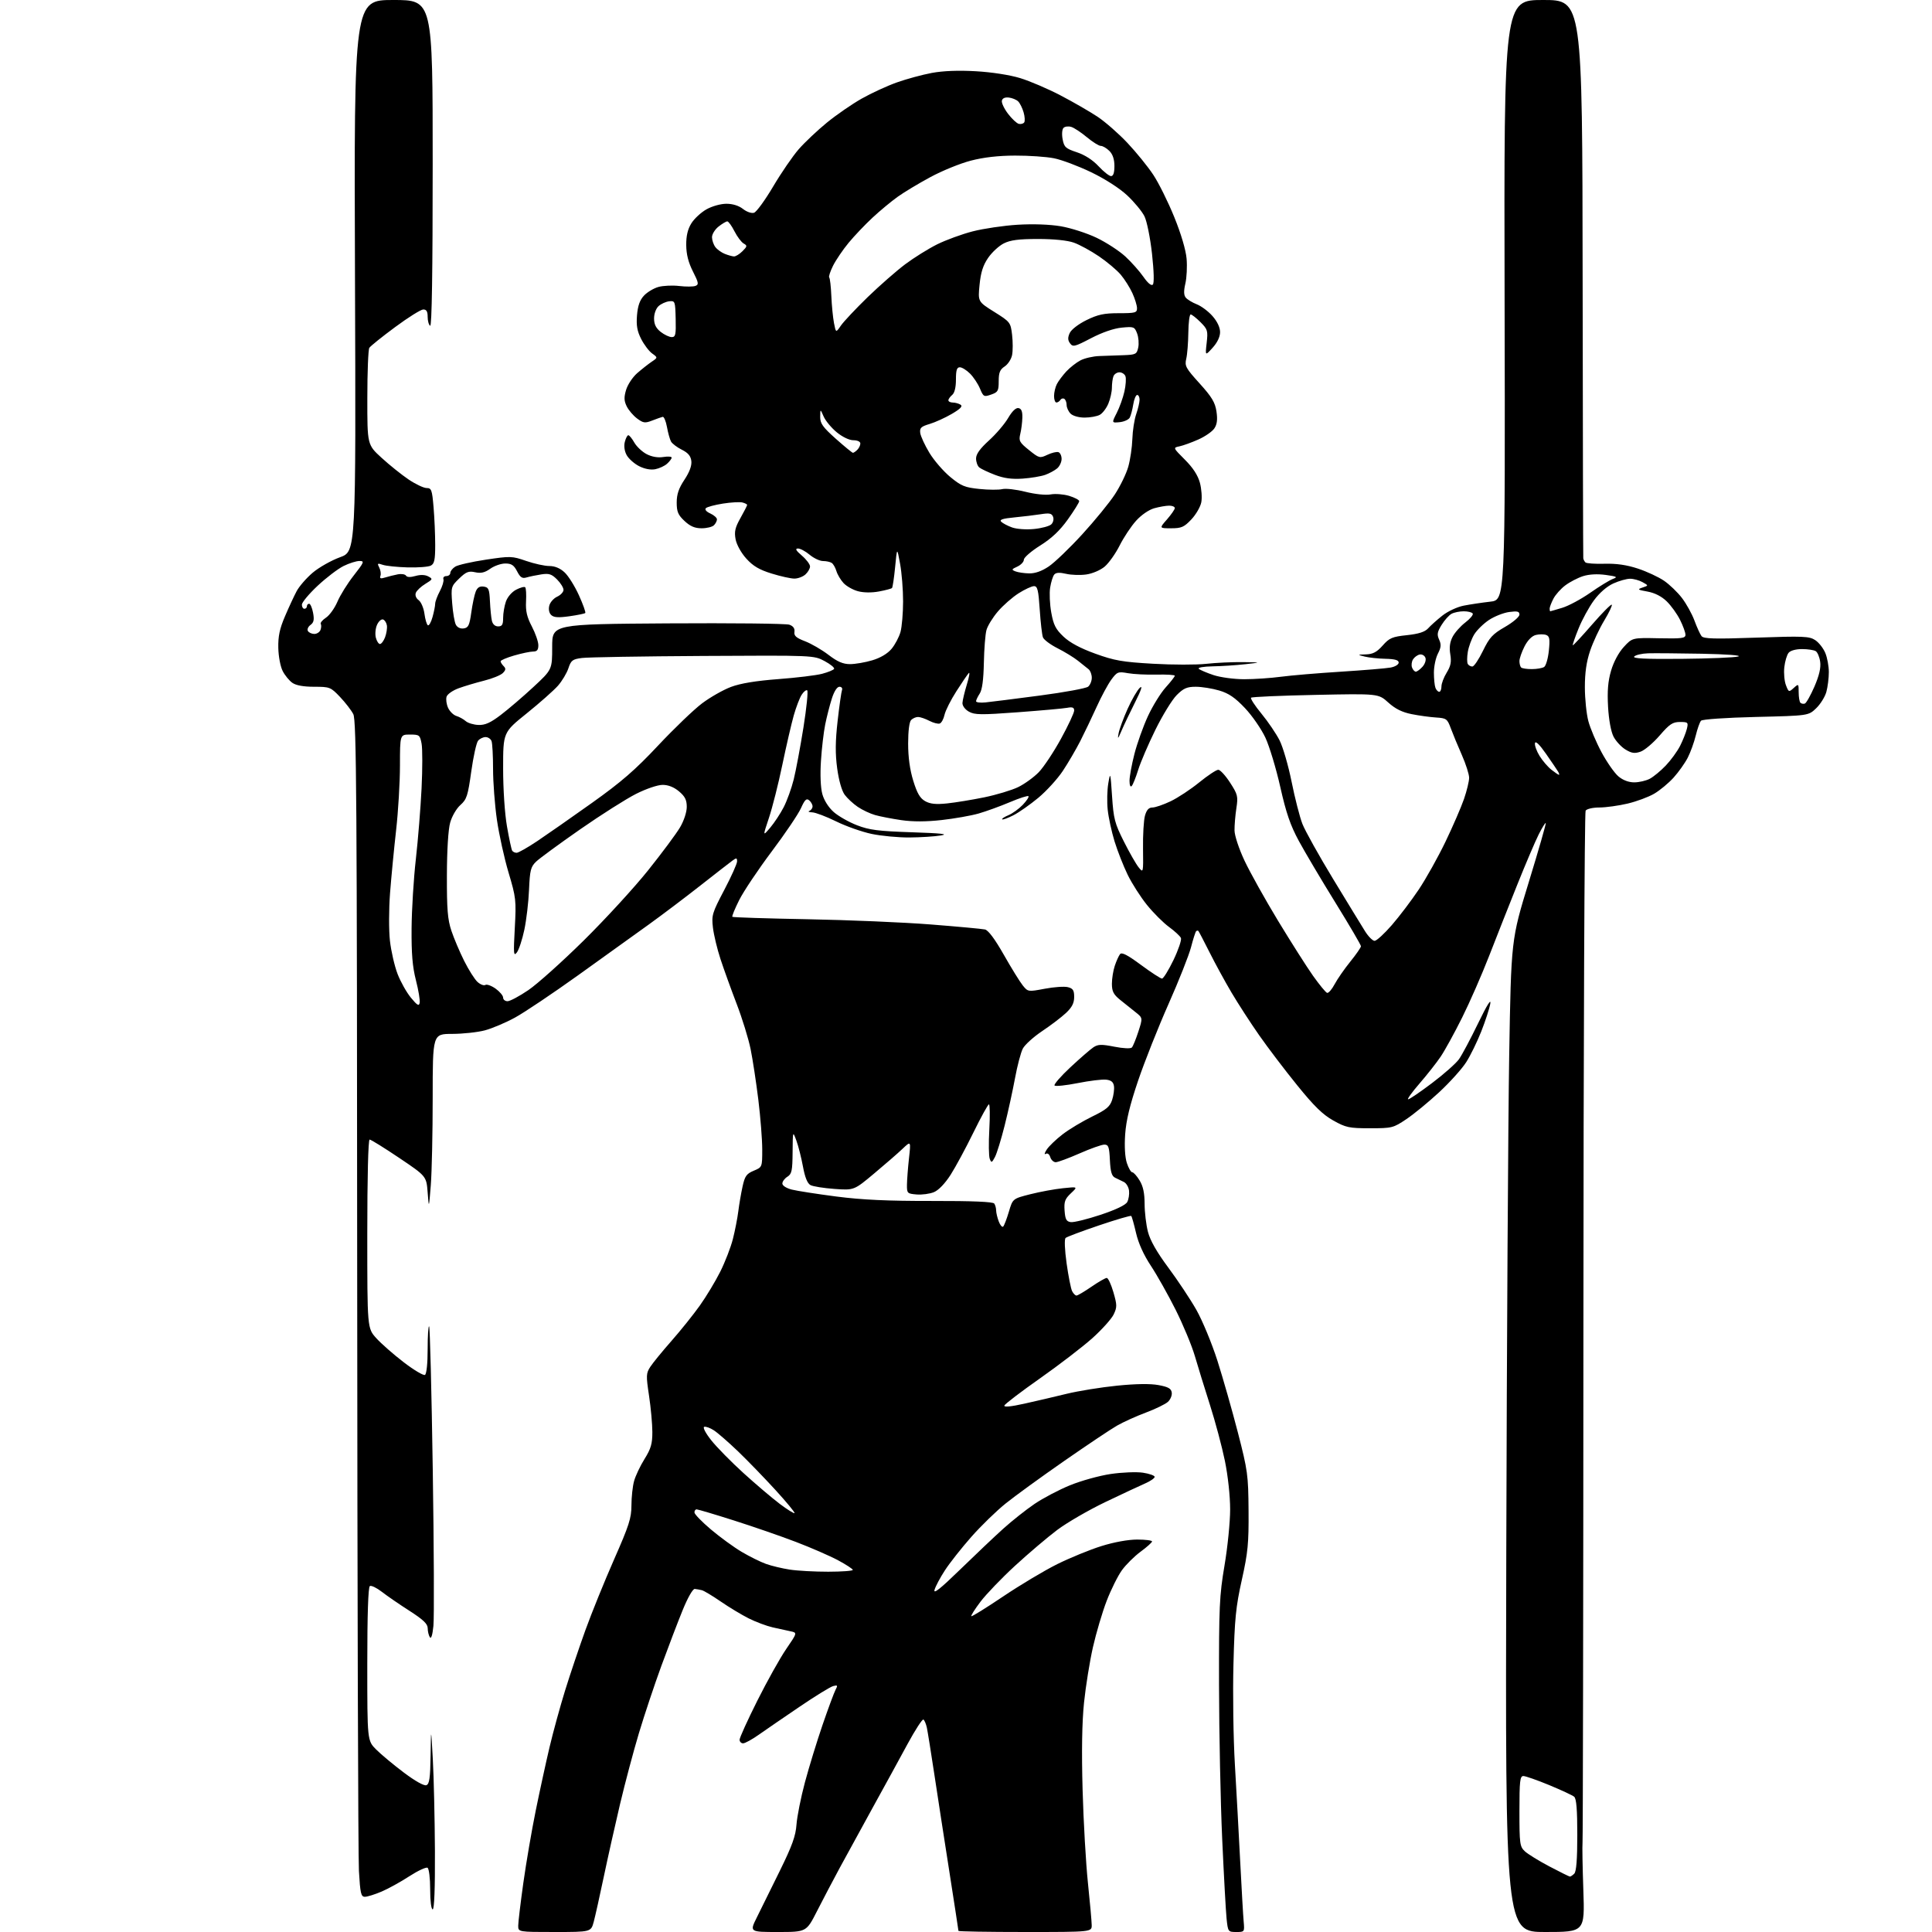 <?xml version="1.0" encoding="UTF-8" standalone="no"?>
<svg 
  version="1.1" 
  xmlns="http://www.w3.org/2000/svg" 
  xmlns:xlink="http://www.w3.org/1999/xlink" 
  xmlns:svg="http://www.w3.org/2000/svg"
  xmlns:rdf="http://www.w3.org/1999/02/22-rdf-syntax-ns#"
  xmlns:cc="http://creativecommons.org/ns#"
  xmlns:dc="http://purl.org/dc/elements/1.1/"
  viewBox="0 0 768 768"
  width="768"
  height="768"
>
<style>svg {background-color: white; }</style>"
<path stroke="none" fill="black" fill-rule="evenodd" d="M220.46,768.00C206.00,768.00 206.00,768.00 206.00,765.49C206.00,764.11 206.92,756.44 208.04,748.44C209.16,740.45 211.38,727.51 212.97,719.70C214.56,711.89 217.03,700.55 218.46,694.50C219.89,688.45 222.67,678.33 224.63,672.00C226.59,665.67 230.23,654.88 232.71,648.00C235.20,641.12 240.33,628.47 244.11,619.89C250.07,606.37 251.00,603.48 251.01,598.39C251.01,595.15 251.48,590.81 252.06,588.73C252.63,586.66 254.50,582.71 256.22,579.96C258.77,575.86 259.33,573.90 259.32,569.22C259.31,566.08 258.72,559.59 258.00,554.81C256.79,546.78 256.83,545.90 258.52,543.31C259.53,541.76 263.32,537.12 266.95,533.00C270.58,528.88 275.63,522.58 278.18,519.00C280.73,515.42 284.39,509.35 286.32,505.50C288.24,501.65 290.51,495.80 291.34,492.50C292.18,489.20 293.14,484.25 293.49,481.50C293.83,478.75 294.59,474.32 295.18,471.65C296.09,467.50 296.74,466.59 299.62,465.38C303.00,463.97 303.00,463.97 303.00,456.90C303.00,453.01 302.30,444.13 301.45,437.16C300.59,430.20 299.21,421.12 298.37,417.00C297.53,412.88 295.03,404.77 292.81,399.00C290.60,393.23 287.71,385.23 286.40,381.23C285.09,377.24 283.74,371.61 283.40,368.73C282.82,363.83 283.11,362.89 287.89,353.80C290.70,348.46 293.00,343.34 293.00,342.43C293.00,340.97 292.76,340.93 291.13,342.13C290.10,342.88 284.39,347.32 278.43,352.00C272.48,356.68 263.25,363.65 257.91,367.50C252.57,371.35 239.95,380.42 229.85,387.65C219.76,394.88 208.46,402.46 204.75,404.49C201.04,406.52 195.64,408.81 192.75,409.58C189.86,410.35 184.01,410.98 179.75,410.99C172.00,411.00 172.00,411.00 172.00,436.35C172.00,450.29 171.66,465.92 171.25,471.10C170.50,480.50 170.50,480.50 170.00,474.03C169.50,467.56 169.50,467.56 158.68,460.28C152.74,456.28 147.45,453.00 146.93,453.00C146.37,453.00 146.00,467.90 146.00,490.50C146.00,527.99 146.00,527.99 149.57,531.94C151.53,534.11 156.45,538.43 160.51,541.54C164.57,544.65 168.36,546.90 168.94,546.54C169.57,546.15 170.00,541.95 170.00,536.27C170.00,530.99 170.26,526.93 170.59,527.26C170.91,527.58 171.56,553.19 172.03,584.17C172.50,615.15 172.62,643.12 172.29,646.32C171.92,650.00 171.39,651.65 170.87,650.82C170.41,650.09 170.02,648.48 170.02,647.23C170.00,645.51 168.23,643.83 162.75,640.31C158.76,637.76 153.82,634.36 151.77,632.76C149.71,631.17 147.58,630.14 147.02,630.49C146.36,630.89 146.00,641.98 146.00,661.53C146.00,691.93 146.00,691.93 149.54,695.47C151.48,697.42 156.43,701.53 160.53,704.62C165.03,708.01 168.57,709.99 169.49,709.64C170.70,709.18 171.03,706.82 171.17,697.78C171.34,686.50 171.34,686.50 172.06,699.50C172.45,706.65 172.82,722.96 172.89,735.75C172.96,750.66 172.64,759.00 172.00,759.00C171.42,759.00 171.00,755.69 171.00,751.06C171.00,746.61 170.54,742.83 169.95,742.47C169.38,742.12 166.12,743.64 162.70,745.85C159.29,748.07 154.33,750.81 151.67,751.94C149.01,753.07 146.03,754.00 145.05,754.00C143.50,754.00 143.20,752.69 142.68,743.75C142.36,738.11 142.05,632.97 141.99,510.10C141.91,316.62 141.70,286.32 140.44,283.88C139.64,282.33 137.26,279.25 135.15,277.03C131.44,273.14 131.09,273.00 124.88,273.00C120.67,273.00 117.68,272.46 116.22,271.44C114.99,270.58 113.26,268.48 112.38,266.76C111.48,265.03 110.70,260.95 110.63,257.57C110.53,252.95 111.16,249.94 113.28,245.00C114.80,241.43 116.89,236.93 117.92,235.00C118.94,233.07 121.82,229.77 124.31,227.65C126.81,225.54 131.69,222.77 135.17,221.51C141.50,219.22 141.50,219.22 141.11,109.61C140.72,-0.00 140.72,-0.00 156.36,-0.00C172.00,0.00 172.00,0.00 172.00,65.06C172.00,108.18 171.66,129.91 171.00,129.50C170.45,129.16 170.00,127.56 170.00,125.94C170.00,123.80 169.52,123.01 168.25,123.02C167.29,123.03 162.25,126.19 157.05,130.04C151.85,133.88 147.25,137.59 146.81,138.27C146.38,138.94 146.02,147.89 146.02,158.15C146.00,176.80 146.00,176.80 151.70,182.00C154.83,184.87 159.66,188.74 162.43,190.61C165.20,192.47 168.43,194.00 169.59,194.00C171.50,194.00 171.77,194.73 172.35,201.65C172.71,205.86 173.00,212.59 173.00,216.62C173.00,222.57 172.67,224.10 171.25,224.84C170.29,225.35 166.12,225.66 162.00,225.55C157.88,225.43 153.44,224.97 152.14,224.52C150.04,223.80 149.88,223.92 150.75,225.60C151.29,226.65 151.51,228.13 151.23,228.90C150.85,229.97 151.30,230.13 153.12,229.56C154.43,229.15 156.68,228.59 158.13,228.31C159.58,228.03 161.05,228.27 161.40,228.83C161.80,229.49 163.14,229.53 165.14,228.96C167.14,228.39 168.97,228.45 170.24,229.13C172.11,230.13 172.05,230.29 169.08,232.10C167.35,233.15 165.65,234.75 165.30,235.65C164.93,236.63 165.37,237.80 166.42,238.57C167.38,239.27 168.42,241.69 168.72,243.95C169.02,246.20 169.63,248.27 170.08,248.55C170.53,248.83 171.36,247.35 171.94,245.28C172.52,243.20 172.99,240.82 172.99,239.99C173.00,239.15 173.83,236.90 174.85,234.99C175.87,233.07 176.50,230.94 176.27,230.25C176.03,229.56 176.55,229.00 177.42,229.00C178.29,229.00 179.00,228.43 179.00,227.74C179.00,227.05 179.89,225.92 180.98,225.24C182.07,224.56 187.54,223.32 193.13,222.48C202.91,221.01 203.54,221.03 209.16,222.98C212.38,224.09 216.52,225.00 218.36,225.00C220.55,225.00 222.65,225.87 224.42,227.52C225.92,228.90 228.49,233.00 230.13,236.63C231.77,240.25 232.91,243.43 232.65,243.68C232.40,243.94 229.56,244.52 226.34,244.97C221.96,245.59 220.16,245.47 219.12,244.48C218.28,243.69 217.98,242.22 218.35,240.76C218.68,239.43 220.09,237.83 221.48,237.19C222.86,236.56 224.00,235.34 224.00,234.48C224.00,233.61 222.84,231.75 221.42,230.33C219.29,228.20 218.22,227.85 215.17,228.33C213.15,228.64 210.52,229.19 209.33,229.54C207.59,230.06 206.83,229.57 205.55,227.10C204.29,224.65 203.30,224.00 200.88,224.00C199.19,224.00 196.50,224.93 194.89,226.08C192.72,227.62 191.19,227.98 188.89,227.48C186.29,226.90 185.29,227.30 182.52,229.98C179.32,233.08 179.26,233.32 179.75,239.83C180.03,243.50 180.68,247.31 181.20,248.31C181.77,249.41 182.99,250.00 184.32,249.81C186.17,249.55 186.63,248.59 187.34,243.50C187.80,240.20 188.59,236.46 189.10,235.18C189.75,233.54 190.68,232.96 192.26,233.18C194.23,233.46 194.53,234.16 194.76,239.00C194.90,242.03 195.25,245.51 195.53,246.75C195.85,248.15 196.78,249.00 198.02,249.00C199.60,249.00 200.00,248.32 200.00,245.65C200.00,243.81 200.50,240.87 201.11,239.12C201.75,237.28 203.48,235.29 205.20,234.40C206.84,233.55 208.45,233.12 208.78,233.45C209.11,233.78 209.26,236.31 209.11,239.08C208.91,242.90 209.46,245.29 211.42,249.03C212.84,251.75 214.00,255.10 214.00,256.48C214.00,258.37 213.48,259.00 211.90,259.00C210.75,259.00 207.38,259.71 204.40,260.57C201.43,261.43 199.00,262.47 199.00,262.87C199.00,263.27 199.54,264.14 200.21,264.81C201.15,265.75 201.08,266.35 199.87,267.56C199.02,268.41 195.66,269.77 192.41,270.58C189.16,271.40 184.61,272.75 182.30,273.60C179.99,274.44 177.83,275.95 177.52,276.95C177.20,277.95 177.47,279.94 178.12,281.37C178.77,282.79 180.25,284.25 181.40,284.60C182.56,284.95 184.22,285.87 185.11,286.64C185.99,287.42 188.28,288.11 190.19,288.18C192.84,288.28 194.96,287.33 199.08,284.19C202.06,281.93 207.88,276.95 212.00,273.13C219.50,266.17 219.50,266.17 219.50,257.14C219.50,248.11 219.50,248.11 265.50,247.80C290.80,247.64 312.53,247.87 313.80,248.33C315.34,248.89 316.00,249.83 315.80,251.18C315.57,252.74 316.49,253.56 320.00,254.90C322.48,255.85 326.67,258.28 329.33,260.31C332.90,263.05 335.12,264.00 337.90,264.00C339.95,264.00 343.93,263.32 346.74,262.48C349.96,261.53 352.79,259.85 354.39,257.95C355.78,256.29 357.39,253.26 357.96,251.22C358.52,249.17 358.99,243.71 358.99,239.08C359.00,234.45 358.46,227.70 357.79,224.08C356.59,217.50 356.59,217.50 355.83,225.38C355.41,229.72 354.85,233.48 354.58,233.75C354.31,234.02 351.98,234.64 349.40,235.12C346.51,235.66 343.28,235.62 341.03,235.01C339.02,234.47 336.44,233.00 335.30,231.76C334.16,230.52 332.89,228.38 332.48,227.00C332.07,225.62 331.23,224.17 330.62,223.77C330.00,223.36 328.44,223.02 327.14,223.02C325.85,223.01 323.45,221.87 321.82,220.50C320.18,219.12 318.09,218.02 317.17,218.04C315.97,218.07 316.41,218.86 318.75,220.86C320.54,222.39 322.00,224.33 322.00,225.17C322.00,226.01 321.18,227.43 320.17,228.35C319.17,229.26 317.19,230.00 315.78,230.00C314.37,230.00 310.29,229.10 306.72,227.99C301.82,226.48 299.35,225.02 296.67,222.05C294.61,219.77 292.82,216.54 292.41,214.37C291.84,211.34 292.21,209.72 294.35,205.91C295.81,203.32 297.00,200.99 297.00,200.72C297.00,200.45 296.16,200.01 295.14,199.75C294.11,199.48 290.63,199.67 287.39,200.18C284.15,200.69 281.09,201.51 280.60,202.00C280.06,202.54 280.77,203.40 282.35,204.11C283.81,204.78 285.00,205.83 285.00,206.46C285.00,207.09 284.46,208.14 283.80,208.80C283.14,209.46 280.94,210.00 278.91,210.00C276.21,210.00 274.37,209.22 272.11,207.10C269.54,204.70 269.00,203.43 269.00,199.77C269.00,196.50 269.80,194.13 272.07,190.71C274.09,187.66 275.03,185.12 274.82,183.29C274.59,181.27 273.55,180.03 271.06,178.78C269.16,177.84 267.23,176.37 266.75,175.53C266.28,174.68 265.55,172.08 265.13,169.74C264.70,167.41 263.94,165.59 263.43,165.70C262.92,165.82 261.05,166.47 259.27,167.17C256.41,168.28 255.72,168.19 253.27,166.37C251.75,165.24 249.88,163.06 249.13,161.53C248.05,159.33 248.00,157.93 248.89,154.96C249.52,152.88 251.49,149.91 253.29,148.34C255.08,146.78 257.66,144.75 259.02,143.82C261.50,142.15 261.50,142.15 259.24,140.51C257.99,139.61 256.03,137.02 254.88,134.76C253.28,131.62 252.89,129.39 253.22,125.32C253.54,121.52 254.34,119.27 256.01,117.49C257.30,116.12 259.89,114.57 261.76,114.06C263.64,113.54 267.35,113.37 270.02,113.69C272.69,114.00 275.59,113.99 276.46,113.65C277.85,113.12 277.72,112.38 275.44,107.89C273.64,104.34 272.82,101.10 272.79,97.45C272.75,93.77 273.37,91.13 274.82,88.79C275.96,86.94 278.67,84.43 280.84,83.21C283.07,81.96 286.50,81.00 288.75,81.00C291.26,81.00 293.70,81.76 295.36,83.07C296.85,84.24 298.75,84.89 299.75,84.57C300.71,84.26 304.13,79.57 307.34,74.14C310.55,68.71 315.13,62.04 317.51,59.31C319.90,56.58 324.92,51.84 328.67,48.77C332.43,45.69 338.65,41.40 342.50,39.22C346.35,37.04 352.65,34.14 356.50,32.77C360.35,31.40 366.61,29.70 370.41,28.99C374.91,28.16 381.02,27.92 387.94,28.32C394.24,28.68 401.39,29.79 405.53,31.05C409.36,32.22 416.59,35.31 421.59,37.93C426.59,40.54 433.19,44.35 436.26,46.38C439.33,48.42 444.69,53.11 448.17,56.81C451.65,60.50 456.27,66.19 458.43,69.46C460.60,72.72 464.35,80.28 466.78,86.27C469.48,92.90 471.39,99.36 471.69,102.82C471.96,105.94 471.74,110.40 471.20,112.71C470.51,115.70 470.56,117.33 471.36,118.31C471.99,119.07 473.96,120.27 475.75,120.97C477.54,121.67 480.36,123.78 482.00,125.66C483.88,127.80 485.00,130.17 485.00,132.02C485.00,133.88 483.91,136.17 482.04,138.23C479.08,141.50 479.08,141.50 479.67,136.31C480.22,131.48 480.05,130.90 477.21,128.06C475.53,126.38 473.77,125.00 473.31,125.00C472.84,125.00 472.43,128.26 472.38,132.25C472.33,136.24 471.96,140.91 471.55,142.63C470.88,145.47 471.35,146.34 476.85,152.41C481.71,157.78 483.02,159.95 483.56,163.54C484.04,166.74 483.81,168.65 482.74,170.27C481.93,171.52 479.06,173.51 476.38,174.70C473.70,175.89 470.32,177.12 468.88,177.42C466.26,177.97 466.26,177.97 471.02,182.74C474.25,185.96 476.17,188.93 476.98,191.91C477.63,194.34 477.88,197.81 477.54,199.63C477.20,201.45 475.42,204.53 473.59,206.47C470.69,209.54 469.65,210.00 465.53,210.00C460.79,210.00 460.79,210.00 463.90,206.47C465.60,204.52 467.00,202.50 467.00,201.97C467.00,201.43 465.99,201.00 464.75,201.01C463.51,201.01 460.86,201.47 458.85,202.03C456.72,202.62 453.70,204.69 451.63,206.99C449.66,209.16 446.72,213.59 445.08,216.84C443.45,220.08 440.76,223.86 439.12,225.24C437.45,226.65 434.25,228.02 431.82,228.36C429.44,228.70 425.83,228.58 423.78,228.10C421.18,227.49 419.76,227.58 419.07,228.41C418.53,229.06 417.80,231.39 417.45,233.58C417.10,235.76 417.30,240.24 417.90,243.53C418.78,248.43 419.66,250.14 422.76,253.07C425.29,255.47 429.46,257.70 435.38,259.84C442.99,262.60 446.20,263.16 458.36,263.85C466.14,264.30 475.65,264.31 479.50,263.88C483.35,263.45 489.88,263.15 494.00,263.20C501.50,263.30 501.50,263.30 495.00,264.04C491.43,264.44 485.60,264.82 482.05,264.88C478.34,264.95 476.00,265.37 476.55,265.87C477.07,266.34 479.72,267.47 482.43,268.37C485.17,269.27 490.58,270.00 494.61,270.00C498.59,270.00 505.15,269.56 509.18,269.02C513.20,268.48 523.92,267.58 533.00,267.01C542.08,266.43 550.96,265.70 552.75,265.37C554.57,265.04 556.00,264.17 556.00,263.39C556.00,262.40 554.51,261.97 550.75,261.88C547.86,261.82 544.15,261.42 542.50,261.00C539.50,260.24 539.50,260.24 543.07,260.12C545.78,260.03 547.35,259.19 549.64,256.60C552.31,253.59 553.42,253.11 559.27,252.49C563.99,251.98 566.41,251.20 567.70,249.78C568.69,248.68 571.24,246.40 573.37,244.71C575.53,243.00 579.28,241.25 581.87,240.75C584.41,240.25 589.17,239.54 592.43,239.17C598.36,238.50 598.36,238.50 598.10,119.25C597.84,-0.00 597.84,-0.00 613.42,-0.00C629.00,0.00 629.00,0.00 629.12,110.50C629.19,171.28 629.31,221.41 629.38,221.92C629.44,222.42 629.83,223.16 630.24,223.57C630.64,223.97 634.05,224.21 637.82,224.10C642.56,223.97 646.64,224.56 651.08,226.02C654.61,227.18 659.29,229.36 661.47,230.85C663.65,232.34 666.87,235.43 668.61,237.72C670.36,240.01 672.59,244.04 673.57,246.69C674.54,249.33 675.81,252.11 676.37,252.85C677.21,253.94 681.30,254.06 698.18,253.47C716.84,252.82 719.23,252.92 721.57,254.45C723.00,255.39 724.80,257.68 725.58,259.55C726.36,261.41 727.00,264.86 726.99,267.22C726.99,269.57 726.54,273.10 726.00,275.06C725.46,277.01 723.63,279.94 721.94,281.56C718.87,284.50 718.87,284.50 697.98,285.00C686.01,285.29 676.70,285.93 676.18,286.50C675.68,287.05 674.74,289.70 674.09,292.38C673.44,295.07 672.01,299.03 670.91,301.18C669.81,303.33 667.28,306.89 665.29,309.10C663.30,311.31 659.82,314.19 657.57,315.51C655.32,316.83 650.55,318.60 646.99,319.44C643.42,320.28 638.39,320.98 635.81,320.99C633.17,320.99 630.76,321.55 630.31,322.25C629.86,322.94 629.47,415.07 629.43,527.00C629.39,638.92 629.23,731.40 629.08,732.50C628.94,733.60 629.08,742.04 629.40,751.25C629.98,768.00 629.98,768.00 614.18,768.00C598.39,768.00 598.39,768.00 598.77,616.75C598.98,533.56 599.51,444.80 599.93,419.50C600.71,373.50 600.71,373.50 607.76,350.50C611.64,337.85 614.66,327.34 614.47,327.15C614.29,326.96 613.03,328.98 611.68,331.65C610.33,334.32 606.52,343.25 603.21,351.50C599.90,359.75 594.83,372.57 591.95,380.00C589.06,387.43 584.24,398.45 581.22,404.50C578.21,410.55 574.38,417.52 572.71,420.00C571.04,422.48 567.23,427.31 564.25,430.75C561.27,434.19 559.25,437.00 559.76,437.00C560.28,437.00 564.54,434.10 569.24,430.55C573.94,427.01 578.77,422.73 579.97,421.05C581.17,419.36 584.59,412.93 587.59,406.74C591.08,399.53 592.81,396.75 592.41,399.00C592.07,400.93 590.46,405.88 588.83,410.00C587.21,414.12 584.50,419.65 582.81,422.28C581.13,424.91 576.32,430.25 572.13,434.14C567.93,438.04 562.06,442.86 559.08,444.86C553.84,448.38 553.37,448.50 544.58,448.50C536.30,448.50 535.02,448.23 530.00,445.42C525.83,443.09 522.36,439.71 515.66,431.42C510.79,425.42 503.98,416.45 500.52,411.50C497.06,406.55 492.11,398.90 489.51,394.50C486.91,390.10 482.98,382.90 480.78,378.50C478.57,374.10 476.59,370.31 476.38,370.08C476.17,369.85 475.77,369.90 475.48,370.18C475.20,370.47 474.28,373.33 473.45,376.54C472.61,379.76 468.58,389.94 464.48,399.17C460.39,408.39 454.96,422.08 452.42,429.57C449.12,439.30 447.65,445.42 447.27,450.94C446.94,455.74 447.20,460.06 447.95,462.34C448.61,464.35 449.58,466.00 450.09,466.00C450.61,466.00 451.92,467.46 453.01,469.25C454.41,471.54 454.99,474.28 455.00,478.53C455.00,481.85 455.60,486.87 456.33,489.69C457.23,493.14 459.86,497.76 464.42,503.89C468.13,508.88 473.14,516.41 475.54,520.63C477.94,524.84 481.72,533.96 483.94,540.89C486.15,547.83 489.82,560.70 492.09,569.50C495.98,584.58 496.22,586.36 496.32,600.50C496.42,613.50 496.06,617.17 493.65,628.00C491.26,638.72 490.78,643.49 490.32,661.50C490.01,673.05 490.27,691.05 490.89,701.50C491.50,711.95 492.46,729.27 493.00,740.00C493.55,750.73 494.16,761.41 494.37,763.75C494.75,767.97 494.73,768.00 491.45,768.00C488.20,768.00 488.13,767.91 487.59,762.75C487.29,759.86 486.50,745.58 485.84,731.00C485.18,716.42 484.62,688.98 484.58,670.00C484.53,638.72 484.74,634.27 486.76,622.32C487.99,615.07 489.00,605.03 489.00,600.01C489.00,594.67 488.13,586.66 486.91,580.69C485.76,575.09 483.09,565.10 480.98,558.50C478.87,551.90 476.16,543.13 474.96,539.00C473.75,534.88 470.32,526.62 467.33,520.65C464.33,514.68 459.90,506.81 457.48,503.15C454.65,498.88 452.54,494.23 451.60,490.15C450.79,486.65 449.93,483.60 449.69,483.36C449.45,483.12 443.68,484.81 436.88,487.11C430.07,489.41 424.09,491.66 423.60,492.10C423.06,492.58 423.23,496.71 423.99,502.20C424.71,507.32 425.69,512.29 426.18,513.25C426.67,514.21 427.45,515.00 427.92,515.00C428.39,515.00 431.07,513.42 433.86,511.50C436.66,509.57 439.40,508.00 439.95,508.00C440.50,508.00 441.68,510.54 442.59,513.65C444.07,518.76 444.08,519.61 442.70,522.51C441.85,524.28 438.03,528.53 434.20,531.97C430.36,535.40 421.02,542.57 413.43,547.91C405.84,553.25 399.46,558.11 399.26,558.72C399.02,559.44 401.77,559.19 407.20,557.98C411.76,556.97 419.32,555.21 424.00,554.06C428.68,552.92 437.68,551.47 444.00,550.83C451.51,550.07 457.24,549.99 460.50,550.59C464.40,551.31 465.56,551.96 465.79,553.56C465.96,554.69 465.26,556.36 464.25,557.27C463.24,558.19 459.29,560.10 455.46,561.54C451.63,562.97 446.48,565.30 444.00,566.73C441.52,568.15 432.07,574.48 423.00,580.78C413.93,587.08 403.49,594.66 399.81,597.62C396.13,600.57 389.95,606.58 386.08,610.97C382.21,615.36 377.50,621.33 375.62,624.23C373.73,627.13 371.87,630.62 371.49,632.00C370.99,633.80 373.84,631.53 381.65,623.93C387.62,618.12 395.34,610.81 398.81,607.68C402.28,604.55 407.87,600.12 411.23,597.84C414.59,595.56 420.93,592.22 425.32,590.43C429.71,588.63 436.98,586.61 441.49,585.94C446.01,585.27 451.77,585.04 454.34,585.42C456.90,585.81 459.00,586.55 459.00,587.08C459.00,587.60 457.31,588.77 455.25,589.67C453.19,590.56 446.05,593.91 439.39,597.09C432.74,600.28 424.12,605.27 420.24,608.19C416.36,611.11 408.83,617.51 403.50,622.41C398.18,627.31 392.00,633.74 389.77,636.69C387.54,639.64 385.90,642.23 386.12,642.46C386.35,642.68 392.03,639.15 398.76,634.62C405.49,630.09 415.16,624.31 420.25,621.78C425.34,619.26 433.24,616.02 437.80,614.60C442.83,613.02 448.45,612.00 452.05,612.00C455.32,612.00 457.98,612.34 457.96,612.75C457.94,613.16 455.90,614.99 453.42,616.81C450.95,618.63 447.61,621.94 445.99,624.17C444.38,626.39 441.65,631.88 439.92,636.36C438.20,640.84 435.74,649.13 434.46,654.78C433.18,660.43 431.59,670.33 430.92,676.78C430.11,684.63 429.92,696.09 430.35,711.50C430.70,724.15 431.66,740.80 432.47,748.50C433.28,756.20 433.95,763.74 433.97,765.25C434.00,768.00 434.00,768.00 407.50,768.00C392.93,768.00 381.00,767.80 381.00,767.56C381.00,767.32 379.39,756.86 377.43,744.31C375.46,731.77 372.77,714.30 371.44,705.50C370.11,696.70 368.76,688.27 368.44,686.76C368.11,685.26 367.50,683.81 367.07,683.55C366.65,683.28 363.81,687.66 360.76,693.28C357.72,698.90 351.51,710.25 346.95,718.50C342.40,726.75 336.49,737.55 333.81,742.50C331.14,747.45 327.06,755.21 324.75,759.75C320.55,768.00 320.55,768.00 309.26,768.00C297.97,768.00 297.97,768.00 300.83,762.25C302.40,759.09 306.51,750.77 309.95,743.77C314.91,733.69 316.30,729.83 316.62,725.27C316.85,722.10 318.35,714.55 319.97,708.50C321.59,702.45 324.75,692.16 326.99,685.63C329.23,679.10 331.55,672.85 332.14,671.73C333.09,669.96 332.97,669.77 331.20,670.24C330.08,670.53 324.07,674.23 317.84,678.46C311.60,682.69 304.31,687.69 301.64,689.57C298.97,691.46 296.16,693.00 295.39,693.00C294.63,693.00 294.00,692.35 294.00,691.56C294.00,690.77 297.16,683.81 301.03,676.09C304.89,668.37 310.06,659.12 312.51,655.54C316.97,649.03 316.97,649.03 314.23,648.46C312.73,648.14 309.53,647.44 307.13,646.90C304.72,646.35 300.45,644.75 297.63,643.34C294.81,641.92 289.80,638.90 286.50,636.63C283.20,634.36 279.82,632.33 279.00,632.13C278.18,631.93 276.91,631.70 276.18,631.63C275.41,631.55 273.41,635.05 271.39,640.00C269.48,644.67 265.67,654.65 262.92,662.16C260.17,669.68 256.16,681.70 254.00,688.88C251.84,696.07 248.45,708.82 246.46,717.22C244.48,725.62 241.56,738.66 239.98,746.19C238.40,753.71 236.62,761.70 236.02,763.94C234.92,768.00 234.92,768.00 220.46,768.00zM624.05,745.97C624.35,745.99 625.14,745.46 625.80,744.80C626.62,743.98 627.00,739.12 627.00,729.42C627.00,719.30 626.64,714.95 625.75,714.22C625.06,713.65 620.59,711.57 615.81,709.59C611.03,707.62 606.41,706.00 605.56,706.00C604.22,706.00 604.00,707.99 604.00,719.96C604.00,732.95 604.15,734.06 606.15,735.92C607.33,737.02 611.71,739.72 615.90,741.93C620.08,744.13 623.75,745.95 624.05,745.97zM329.25,624.78C334.61,624.77 339.00,624.45 339.00,624.07C339.00,623.69 336.37,621.97 333.17,620.25C329.96,618.53 322.42,615.24 316.42,612.95C310.41,610.65 299.28,606.80 291.68,604.39C284.08,601.97 277.44,600.00 276.93,600.00C276.42,600.00 276.03,600.56 276.06,601.25C276.09,601.94 279.04,604.98 282.62,608.00C286.19,611.02 291.68,615.02 294.81,616.88C297.94,618.73 302.30,620.90 304.50,621.68C306.70,622.47 310.98,623.49 314.00,623.95C317.02,624.41 323.89,624.79 329.25,624.78zM315.84,601.49C316.08,601.25 312.66,597.11 308.24,592.28C303.82,587.45 297.13,580.54 293.36,576.92C289.58,573.30 285.28,569.55 283.78,568.58C282.29,567.61 280.55,566.98 279.93,567.19C279.29,567.40 280.49,569.71 282.73,572.53C284.90,575.27 290.68,581.15 295.58,585.60C300.49,590.06 306.96,595.55 309.96,597.81C312.96,600.07 315.61,601.72 315.84,601.49zM398.78,487.58C399.18,487.19 400.19,484.54 401.04,481.69C402.57,476.50 402.57,476.50 409.54,474.73C413.37,473.76 419.20,472.68 422.50,472.34C428.50,471.71 428.50,471.71 425.69,474.36C423.33,476.59 422.93,477.68 423.19,481.26C423.44,484.72 423.90,485.56 425.65,485.81C426.83,485.98 432.14,484.68 437.44,482.92C443.60,480.87 447.45,479.03 448.10,477.81C448.66,476.76 448.98,474.73 448.81,473.30C448.64,471.87 447.71,470.32 446.75,469.85C445.79,469.38 444.21,468.62 443.25,468.15C441.92,467.50 441.43,465.81 441.20,461.15C440.95,455.87 440.63,455.00 439.00,455.00C437.95,455.00 433.51,456.57 429.14,458.50C424.76,460.43 420.49,462.00 419.66,462.00C418.82,462.00 417.85,461.09 417.50,459.99C417.11,458.77 416.39,458.26 415.68,458.69C415.03,459.09 415.22,458.31 416.10,456.96C416.98,455.61 419.85,452.86 422.48,450.85C425.11,448.84 430.36,445.70 434.13,443.86C439.74,441.14 441.20,439.93 442.07,437.28C442.66,435.50 443.00,433.01 442.82,431.77C442.59,430.13 441.73,429.41 439.71,429.18C438.17,429.00 433.09,429.62 428.41,430.55C423.73,431.48 419.59,431.91 419.20,431.51C418.82,431.12 421.65,427.85 425.50,424.26C429.35,420.67 433.48,417.09 434.67,416.30C436.49,415.11 437.86,415.07 442.98,416.08C446.56,416.78 449.46,416.91 449.94,416.39C450.39,415.90 451.55,413.06 452.52,410.07C454.28,404.64 454.28,404.64 451.39,402.35C449.80,401.10 447.04,398.89 445.25,397.44C442.63,395.31 442.00,394.08 442.00,391.05C442.00,388.99 442.52,385.77 443.15,383.90C443.77,382.03 444.71,379.96 445.22,379.30C445.91,378.42 448.13,379.56 453.53,383.55C457.58,386.55 461.35,389.00 461.91,389.00C462.47,389.00 464.52,385.68 466.48,381.62C468.43,377.56 469.76,373.62 469.44,372.87C469.11,372.12 466.98,370.14 464.70,368.48C462.42,366.81 458.47,362.87 455.93,359.72C453.39,356.56 449.94,351.18 448.27,347.74C446.60,344.31 444.26,338.36 443.07,334.52C441.89,330.67 440.65,324.99 440.33,321.88C440.00,318.77 440.11,314.04 440.57,311.36C441.36,306.75 441.43,307.00 442.06,316.50C442.66,325.51 443.12,327.29 446.75,334.50C448.96,338.90 451.61,343.54 452.64,344.80C454.48,347.08 454.50,347.02 454.37,337.30C454.29,331.91 454.64,326.04 455.14,324.25C455.79,321.95 456.65,321.00 458.09,321.00C459.21,321.00 462.46,319.89 465.31,318.53C468.17,317.17 473.29,313.80 476.69,311.03C480.10,308.26 483.51,306.00 484.28,306.00C485.04,306.00 487.15,308.29 488.96,311.09C492.02,315.81 492.20,316.55 491.47,321.34C491.04,324.18 490.71,328.13 490.74,330.12C490.76,332.16 492.50,337.41 494.71,342.12C496.88,346.73 502.87,357.48 508.03,366.00C513.20,374.52 519.47,384.39 521.97,387.92C524.48,391.45 526.98,394.49 527.53,394.68C528.09,394.86 529.43,393.33 530.52,391.27C531.61,389.22 534.41,385.17 536.75,382.28C539.09,379.39 541.00,376.63 541.00,376.14C541.00,375.65 536.45,367.88 530.88,358.87C525.31,349.87 518.78,338.84 516.35,334.37C512.94,328.08 511.27,323.22 508.94,312.87C507.29,305.52 504.62,296.68 503.02,293.24C501.41,289.80 497.76,284.51 494.90,281.49C490.97,277.33 488.47,275.62 484.67,274.49C481.90,273.67 477.71,273.00 475.35,273.00C471.83,273.00 470.47,273.59 467.76,276.31C465.94,278.13 462.14,284.32 459.31,290.06C456.48,295.80 453.40,302.98 452.46,306.00C451.52,309.02 450.36,311.93 449.88,312.45C449.36,313.01 449.00,312.16 449.00,310.36C449.00,308.69 449.88,303.90 450.95,299.71C452.02,295.53 454.43,288.77 456.31,284.70C458.19,280.64 461.36,275.50 463.36,273.28C465.36,271.07 467.00,268.97 467.00,268.62C467.00,268.27 463.74,268.07 459.75,268.17C455.76,268.26 450.63,268.01 448.35,267.60C444.45,266.90 444.06,267.06 441.76,270.18C440.42,272.01 437.79,276.88 435.93,281.00C434.06,285.12 431.13,291.25 429.42,294.61C427.70,297.96 424.58,303.30 422.49,306.45C420.39,309.61 416.02,314.41 412.77,317.12C409.52,319.82 405.05,322.96 402.83,324.09C400.62,325.22 398.61,325.94 398.37,325.70C398.13,325.47 399.25,324.73 400.85,324.06C402.45,323.40 405.02,321.54 406.56,319.94C408.10,318.33 409.12,316.78 408.83,316.49C408.53,316.20 405.19,317.28 401.40,318.89C397.60,320.50 392.02,322.52 389.00,323.39C385.98,324.25 379.36,325.42 374.30,325.98C368.16,326.67 362.85,326.68 358.30,326.02C354.56,325.47 349.87,324.57 347.88,324.00C345.89,323.44 342.78,321.97 340.97,320.74C339.16,319.51 336.82,317.34 335.77,315.92C334.61,314.34 333.44,310.23 332.79,305.42C332.00,299.54 332.05,294.69 332.97,286.56C333.65,280.54 334.44,275.03 334.71,274.31C334.99,273.58 334.53,273.00 333.69,273.00C332.74,273.00 331.58,274.82 330.65,277.75C329.82,280.36 328.64,284.98 328.03,288.00C327.42,291.02 326.65,297.55 326.34,302.50C325.98,307.98 326.20,313.13 326.89,315.66C327.59,318.19 329.36,320.98 331.43,322.81C333.30,324.45 337.46,326.81 340.67,328.05C345.54,329.94 349.13,330.40 362.50,330.84C374.24,331.23 377.30,331.57 374.00,332.11C371.52,332.52 365.90,332.88 361.50,332.91C357.10,332.94 350.35,332.30 346.50,331.50C342.65,330.69 336.29,328.45 332.36,326.51C328.43,324.58 324.16,322.96 322.86,322.92C321.56,322.88 321.06,322.62 321.75,322.34C322.44,322.06 323.00,321.25 323.00,320.54C323.00,319.83 322.39,318.74 321.65,318.13C320.58,317.24 319.91,317.89 318.40,321.25C317.36,323.59 312.12,331.35 306.75,338.50C301.39,345.65 295.58,354.32 293.85,357.77C292.12,361.22 290.89,364.22 291.12,364.45C291.34,364.68 304.80,365.11 321.01,365.41C337.23,365.71 359.27,366.64 370.00,367.49C380.73,368.33 390.42,369.23 391.54,369.48C392.86,369.77 395.50,373.31 399.04,379.55C402.04,384.84 405.43,390.32 406.57,391.73C408.63,394.28 408.69,394.28 415.31,393.04C418.98,392.34 423.11,392.06 424.49,392.41C426.53,392.92 427.00,393.65 427.00,396.32C427.00,398.73 426.14,400.42 423.75,402.67C421.96,404.35 417.69,407.60 414.26,409.89C410.83,412.19 407.37,415.32 406.58,416.85C405.78,418.39 404.39,423.67 403.49,428.57C402.58,433.48 400.73,441.97 399.36,447.43C397.99,452.90 396.26,458.52 395.51,459.93C394.29,462.25 394.08,462.32 393.44,460.66C393.04,459.65 392.96,454.36 393.27,448.91C393.57,443.46 393.50,439.00 393.12,439.00C392.74,439.00 389.97,444.03 386.96,450.17C383.96,456.31 379.87,463.88 377.89,466.99C375.67,470.45 373.11,473.13 371.27,473.89C369.61,474.58 366.51,474.99 364.38,474.82C360.67,474.51 360.50,474.35 360.53,471.00C360.55,469.07 360.91,464.35 361.33,460.50C362.11,453.50 362.11,453.50 358.80,456.64C356.99,458.37 351.90,462.79 347.50,466.47C339.50,473.17 339.50,473.17 331.74,472.62C327.47,472.31 323.17,471.63 322.18,471.09C320.96,470.45 319.98,468.02 319.19,463.73C318.54,460.22 317.37,455.58 316.58,453.42C315.14,449.50 315.14,449.50 315.07,458.01C315.01,465.39 314.74,466.68 313.00,467.77C311.90,468.45 311.00,469.67 311.00,470.47C311.00,471.31 312.57,472.32 314.75,472.88C316.81,473.40 324.80,474.64 332.50,475.64C342.74,476.96 352.95,477.43 370.50,477.40C386.49,477.37 394.75,477.72 395.23,478.43C395.64,479.02 395.98,480.26 395.98,481.18C395.99,482.11 396.46,484.09 397.03,485.57C397.59,487.06 398.38,487.96 398.78,487.58zM166.83,398.63C167.02,397.65 166.35,393.62 165.34,389.67C163.96,384.29 163.53,379.13 163.61,369.00C163.67,361.57 164.43,349.20 165.31,341.50C166.18,333.80 167.20,321.14 167.58,313.37C167.96,305.60 167.96,297.61 167.59,295.62C166.94,292.18 166.71,292.00 162.95,292.00C159.00,292.00 159.00,292.00 158.99,304.25C158.99,310.99 158.30,322.57 157.46,330.00C156.62,337.43 155.54,348.68 155.05,355.01C154.56,361.44 154.54,369.82 155.01,374.01C155.48,378.13 156.84,384.04 158.03,387.14C159.22,390.24 161.61,394.50 163.34,396.60C165.87,399.66 166.56,400.06 166.83,398.63zM201.76,398.00C202.73,398.00 206.44,396.02 210.01,393.60C213.58,391.18 223.50,382.29 232.05,373.85C240.60,365.41 252.12,352.86 257.63,345.97C263.15,339.07 268.86,331.38 270.33,328.88C271.88,326.24 273.00,322.82 273.00,320.75C273.00,317.99 272.30,316.59 269.92,314.59C267.92,312.90 265.65,312.00 263.40,312.00C261.43,312.00 256.90,313.54 252.86,315.57C248.95,317.54 238.95,323.88 230.63,329.67C222.31,335.46 214.41,341.25 213.09,342.53C210.97,344.59 210.63,345.95 210.30,353.69C210.10,358.53 209.26,365.70 208.43,369.61C207.60,373.52 206.27,377.57 205.46,378.61C204.16,380.29 204.07,379.21 204.64,368.90C205.24,357.87 205.12,356.79 202.17,346.90C200.46,341.18 198.38,331.72 197.53,325.87C196.69,320.03 196.00,310.95 196.00,305.70C196.00,300.46 195.73,295.45 195.39,294.58C195.06,293.71 193.99,293.00 193.02,293.00C192.04,293.00 190.70,293.65 190.04,294.45C189.38,295.25 188.16,300.76 187.33,306.70C185.99,316.34 185.53,317.77 183.02,320.00C181.44,321.40 179.65,324.48 178.95,327.00C178.18,329.73 177.67,337.97 177.65,348.00C177.61,361.45 177.94,365.52 179.44,370.00C180.45,373.02 182.74,378.43 184.53,382.00C186.32,385.57 188.70,389.33 189.83,390.35C190.95,391.36 192.36,391.90 192.94,391.53C193.53,391.17 195.36,391.83 197.01,393.00C198.65,394.18 200.00,395.78 200.00,396.57C200.00,397.36 200.79,398.00 201.76,398.00zM546.43,374.00C547.20,374.00 550.27,371.19 553.26,367.75C556.25,364.31 561.07,357.95 563.98,353.60C566.88,349.26 571.66,340.71 574.60,334.60C577.53,328.50 580.85,320.84 581.97,317.59C583.09,314.34 584.00,310.56 584.00,309.17C584.00,307.79 582.69,303.70 581.09,300.08C579.49,296.46 577.52,291.70 576.71,289.50C575.33,285.75 574.96,285.48 570.87,285.22C568.47,285.07 564.09,284.47 561.15,283.88C557.37,283.13 554.65,281.78 551.87,279.27C547.94,275.71 547.94,275.71 522.93,276.23C509.18,276.51 497.65,277.01 497.32,277.35C496.99,277.68 498.85,280.55 501.47,283.72C504.08,286.89 507.31,291.66 508.65,294.30C509.99,296.95 512.15,304.37 513.44,310.80C514.73,317.24 516.66,324.75 517.72,327.50C518.79,330.25 524.31,340.15 529.99,349.50C535.67,358.85 541.37,368.19 542.67,370.25C543.97,372.31 545.66,374.00 546.43,374.00zM205.37,339.00C206.06,339.00 209.75,336.91 213.56,334.36C217.38,331.80 227.15,324.98 235.28,319.19C246.97,310.87 252.48,306.10 261.61,296.36C267.97,289.59 275.83,282.04 279.09,279.59C282.35,277.14 287.53,274.20 290.61,273.05C294.37,271.64 300.52,270.63 309.35,269.96C316.58,269.42 324.42,268.47 326.78,267.85C329.13,267.23 331.28,266.35 331.56,265.90C331.84,265.45 330.14,264.05 327.79,262.79C323.50,260.50 323.50,260.50 279.50,260.75C255.30,260.89 233.61,261.25 231.31,261.56C227.58,262.04 226.99,262.50 225.95,265.64C225.31,267.58 223.44,270.71 221.79,272.59C220.14,274.46 214.56,279.40 209.40,283.56C200.00,291.12 200.00,291.12 200.00,305.43C200.00,313.78 200.64,323.39 201.53,328.51C202.37,333.34 203.30,337.67 203.59,338.14C203.88,338.62 204.68,339.00 205.37,339.00zM306.18,329.00C307.81,327.07 310.23,323.41 311.54,320.86C312.85,318.31 314.64,313.36 315.51,309.86C316.38,306.36 318.12,297.07 319.38,289.20C320.63,281.34 321.30,274.69 320.87,274.42C320.44,274.15 319.44,274.96 318.65,276.22C317.85,277.47 316.45,281.17 315.52,284.43C314.60,287.69 312.56,296.51 310.99,304.03C309.43,311.55 307.03,321.04 305.67,325.10C303.20,332.50 303.20,332.50 306.18,329.00zM376.48,319.37C379.76,319.03 386.42,317.94 391.27,316.95C396.11,315.95 402.16,314.13 404.71,312.90C407.25,311.67 410.94,309.00 412.92,306.97C414.89,304.93 418.86,298.95 421.75,293.68C424.64,288.40 427.00,283.36 427.00,282.46C427.00,281.23 426.33,280.97 424.25,281.36C422.74,281.65 413.91,282.44 404.63,283.13C389.91,284.22 387.44,284.19 385.13,282.88C383.62,282.02 382.54,280.55 382.59,279.44C382.64,278.37 383.44,275.04 384.35,272.04C385.27,269.04 385.61,267.02 385.11,267.54C384.61,268.07 382.39,271.33 380.17,274.80C377.95,278.26 375.84,282.46 375.47,284.12C375.11,285.78 374.26,287.35 373.59,287.60C372.92,287.86 371.05,287.38 369.43,286.54C367.82,285.70 365.80,285.01 364.95,285.01C364.10,285.00 362.86,285.54 362.20,286.20C361.46,286.94 361.00,290.55 361.00,295.59C361.00,301.01 361.69,306.02 363.04,310.38C364.57,315.36 365.74,317.34 367.79,318.49C369.79,319.60 372.07,319.83 376.48,319.37zM649.63,311.00C651.54,311.00 654.31,310.36 655.80,309.58C657.28,308.80 660.15,306.44 662.16,304.33C664.18,302.22 666.74,298.70 667.86,296.50C668.97,294.30 670.18,291.26 670.55,289.75C671.18,287.16 671.02,287.00 667.80,287.00C664.91,287.00 663.67,287.83 659.73,292.39C657.17,295.35 653.76,298.24 652.15,298.80C649.81,299.61 648.62,299.45 646.16,297.95C644.48,296.93 642.34,294.62 641.41,292.83C640.39,290.85 639.53,286.20 639.23,280.98C638.88,274.70 639.19,270.84 640.42,266.63C641.44,263.12 643.42,259.43 645.48,257.18C648.87,253.50 648.87,253.50 659.43,253.72C668.57,253.91 670.00,253.72 670.00,252.33C670.00,251.44 669.03,248.78 667.85,246.41C666.66,244.03 664.27,240.71 662.53,239.03C660.49,237.05 657.78,235.68 654.93,235.16C650.96,234.45 650.75,234.29 652.92,233.56C655.35,232.76 655.35,232.76 652.92,231.41C651.59,230.67 649.38,230.06 648.00,230.06C646.62,230.05 643.62,230.90 641.32,231.94C638.73,233.12 635.79,235.68 633.60,238.67C631.65,241.33 628.90,246.37 627.49,249.87C626.07,253.38 625.04,256.36 625.21,256.51C625.37,256.65 628.80,252.96 632.84,248.31C636.88,243.66 640.42,240.09 640.70,240.37C640.98,240.65 639.63,243.50 637.70,246.69C635.76,249.89 633.24,255.30 632.09,258.72C630.63,263.05 630.00,267.45 630.01,273.22C630.02,277.77 630.64,283.83 631.40,286.68C632.16,289.52 634.52,295.09 636.64,299.04C638.76,302.98 641.77,307.29 643.33,308.61C645.12,310.13 647.42,311.00 649.63,311.00zM619.69,308.00C619.93,308.00 619.79,307.44 619.38,306.75C618.97,306.06 616.81,302.87 614.57,299.66C611.94,295.89 610.39,294.39 610.17,295.42C610.00,296.30 610.82,298.58 612.00,300.49C613.18,302.40 615.30,304.87 616.71,305.98C618.12,307.09 619.46,308.00 619.69,308.00zM445.81,290.51C444.38,293.86 444.20,294.02 444.66,291.50C444.97,289.85 446.58,285.48 448.24,281.79C449.90,278.09 452.09,274.32 453.11,273.40C454.31,272.31 453.66,274.31 451.23,279.13C449.18,283.20 446.74,288.32 445.81,290.51zM391.75,279.22C393.81,279.02 403.51,277.79 413.30,276.50C423.10,275.21 431.76,273.62 432.55,272.96C433.35,272.30 434.00,270.70 434.00,269.42C434.00,268.13 433.44,266.62 432.75,266.05C432.06,265.49 430.15,263.96 428.50,262.65C426.85,261.34 423.19,259.10 420.37,257.68C417.56,256.26 414.95,254.31 414.59,253.36C414.22,252.41 413.65,247.44 413.31,242.32C412.80,234.56 412.42,233.00 411.04,233.00C410.14,233.00 407.37,234.28 404.91,235.84C402.44,237.41 398.74,240.65 396.69,243.05C394.63,245.46 392.58,248.79 392.13,250.46C391.67,252.13 391.21,258.00 391.10,263.50C390.96,270.25 390.43,274.22 389.45,275.71C388.65,276.93 388.00,278.31 388.00,278.76C388.00,279.22 389.69,279.43 391.75,279.22zM717.44,279.69C718.02,279.49 719.74,276.45 721.27,272.92C723.17,268.50 723.88,265.44 723.55,263.08C723.29,261.20 722.49,259.29 721.79,258.85C721.08,258.40 718.64,258.02 716.37,258.02C713.91,258.01 711.74,258.60 711.00,259.50C710.31,260.33 709.55,262.91 709.29,265.25C709.03,267.59 709.33,270.80 709.94,272.38C711.02,275.18 711.11,275.21 713.03,273.48C714.96,271.73 715.00,271.77 715.00,275.18C715.00,277.10 715.31,278.98 715.69,279.35C716.07,279.73 716.85,279.88 717.44,279.69zM572.11,275.00C572.60,275.00 573.00,274.04 573.00,272.87C573.00,271.70 573.94,269.22 575.09,267.36C576.70,264.75 577.02,263.10 576.51,260.08C576.06,257.39 576.34,255.24 577.43,253.14C578.29,251.47 580.57,248.91 582.49,247.44C584.41,245.98 585.73,244.38 585.43,243.89C585.13,243.40 583.53,243.00 581.88,243.00C580.22,243.00 578.04,243.44 577.02,243.99C576.01,244.53 574.23,246.51 573.07,248.39C571.32,251.21 571.15,252.24 572.08,254.27C572.96,256.21 572.86,257.37 571.60,259.81C570.72,261.51 570.00,264.91 570.00,267.37C570.00,269.83 570.27,272.55 570.61,273.42C570.94,274.29 571.62,275.00 572.11,275.00zM562.81,267.00C563.30,267.00 564.49,266.12 565.47,265.04C566.46,263.94 566.97,262.36 566.62,261.46C566.28,260.58 565.27,260.00 564.36,260.18C563.45,260.35 562.26,261.23 561.70,262.11C561.14,263.00 560.96,264.46 561.31,265.36C561.65,266.26 562.33,267.00 562.81,267.00zM608.92,265.98C610.89,265.98 613.09,265.60 613.81,265.14C614.52,264.69 615.37,261.78 615.69,258.68C616.17,254.03 615.99,252.93 614.64,252.41C613.73,252.07 611.88,252.07 610.51,252.41C608.95,252.80 607.27,254.51 606.01,256.98C604.91,259.15 604.00,261.76 604.00,262.79C604.00,263.82 604.30,264.97 604.67,265.33C605.03,265.70 606.95,265.99 608.92,265.98zM585.31,264.95C585.96,264.92 587.85,262.11 589.50,258.71C592.08,253.41 593.31,252.06 598.25,249.22C601.44,247.38 604.00,245.21 604.00,244.32C604.00,243.04 603.21,242.84 599.93,243.28C597.69,243.58 594.07,245.01 591.89,246.45C589.71,247.90 587.07,250.49 586.02,252.21C584.98,253.93 583.83,257.04 583.48,259.13C583.13,261.22 583.12,263.39 583.48,263.96C583.83,264.53 584.65,264.98 585.31,264.95zM668.51,261.90C679.51,261.80 689.62,261.38 691.00,260.96C692.45,260.52 686.34,260.06 676.50,259.87C667.15,259.70 657.53,259.62 655.13,259.70C652.72,259.78 650.25,260.35 649.64,260.96C648.82,261.78 653.84,262.03 668.51,261.90zM151.04,256.00C151.60,256.00 152.51,254.79 153.07,253.32C153.63,251.84 153.96,249.74 153.80,248.64C153.63,247.55 152.94,246.47 152.26,246.25C151.58,246.03 150.52,246.97 149.89,248.35C149.26,249.73 149.04,252.01 149.39,253.43C149.75,254.84 150.49,256.00 151.04,256.00zM124.95,252.00C125.96,252.00 127.06,251.28 127.40,250.41C127.73,249.54 127.78,248.46 127.51,248.02C127.24,247.58 128.17,246.47 129.57,245.54C130.98,244.62 133.03,241.76 134.13,239.19C135.22,236.61 138.15,231.91 140.63,228.75C144.78,223.45 144.95,223.00 142.88,223.00C141.64,223.00 138.80,223.90 136.57,225.00C134.33,226.11 129.69,229.65 126.25,232.87C122.81,236.09 120.00,239.46 120.00,240.36C120.00,241.26 120.45,242.00 121.00,242.00C121.55,242.00 122.00,241.55 122.00,241.00C122.00,240.45 122.40,240.00 122.89,240.00C123.38,240.00 124.08,241.62 124.45,243.59C124.97,246.37 124.74,247.47 123.41,248.44C122.47,249.13 122.01,250.21 122.41,250.85C122.80,251.48 123.94,252.00 124.95,252.00zM616.25,242.99C616.39,242.98 618.55,242.36 621.05,241.60C623.55,240.84 628.55,238.15 632.16,235.63C635.77,233.10 639.80,230.64 641.11,230.15C643.18,229.38 642.81,229.17 638.28,228.54C634.98,228.09 631.69,228.27 629.28,229.03C627.20,229.70 624.04,231.34 622.25,232.68C620.46,234.01 618.32,236.41 617.50,238.00C616.67,239.60 616.00,241.37 616.00,241.95C616.00,242.53 616.11,243.00 616.25,242.99zM409.10,227.93C411.47,227.98 414.13,227.04 416.89,225.18C419.20,223.63 425.18,217.90 430.18,212.43C435.18,206.97 441.02,199.82 443.16,196.55C445.31,193.27 447.71,188.32 448.50,185.55C449.29,182.77 450.02,177.80 450.13,174.50C450.23,171.20 450.92,166.76 451.66,164.62C452.40,162.49 453.00,159.91 453.00,158.87C453.00,157.84 452.57,157.00 452.05,157.00C451.52,157.00 450.82,158.69 450.49,160.75C450.16,162.81 449.53,165.18 449.10,166.00C448.66,166.82 446.86,167.64 445.09,167.82C441.89,168.13 441.89,168.13 443.92,164.15C445.04,161.96 446.41,158.13 446.97,155.64C447.53,153.15 447.71,150.42 447.38,149.56C447.06,148.70 445.98,148.00 445.00,148.00C444.02,148.00 442.94,148.71 442.61,149.58C442.27,150.45 442.00,152.49 442.00,154.11C442.00,155.74 441.36,158.59 440.58,160.45C439.81,162.31 438.26,164.33 437.15,164.92C436.04,165.51 433.33,166.00 431.14,166.00C428.84,166.00 426.48,165.33 425.57,164.43C424.71,163.56 424.00,162.02 424.00,160.99C424.00,159.96 423.58,158.86 423.07,158.54C422.56,158.23 421.86,158.42 421.51,158.98C421.16,159.54 420.46,160.00 419.94,160.00C419.42,160.00 419.00,158.85 419.00,157.43C419.00,156.02 419.50,153.89 420.12,152.68C420.74,151.48 422.43,149.22 423.87,147.66C425.32,146.10 427.85,144.11 429.50,143.25C431.15,142.39 434.52,141.61 437.00,141.53C439.48,141.45 443.83,141.29 446.67,141.19C451.47,141.01 451.89,140.80 452.46,138.17C452.80,136.62 452.60,134.09 452.02,132.55C451.01,129.89 450.70,129.77 445.89,130.24C442.75,130.54 438.14,132.13 433.71,134.44C427.20,137.84 426.49,138.02 425.36,136.48C424.44,135.23 424.41,134.19 425.23,132.39C425.86,131.00 428.69,128.83 431.91,127.24C436.44,125.02 438.87,124.50 444.75,124.50C451.34,124.50 452.00,124.32 451.98,122.50C451.97,121.40 451.14,118.70 450.13,116.50C449.13,114.30 447.05,111.01 445.52,109.20C443.99,107.38 440.08,104.09 436.84,101.89C433.61,99.70 429.11,97.24 426.85,96.45C424.30,95.55 418.91,95.00 412.62,95.00C404.98,95.00 401.65,95.43 399.03,96.75C397.11,97.71 394.31,100.30 392.80,102.50C390.77,105.45 389.88,108.26 389.39,113.20C388.73,119.91 388.73,119.91 395.23,123.98C401.58,127.96 401.74,128.17 402.32,133.10C402.65,135.87 402.65,139.49 402.32,141.14C401.99,142.79 400.66,144.83 399.36,145.68C397.49,146.91 397.00,148.11 397.00,151.52C397.00,155.38 396.71,155.91 393.99,156.85C391.14,157.85 390.91,157.72 389.55,154.46C388.76,152.57 386.98,149.89 385.60,148.51C384.22,147.13 382.40,146.00 381.55,146.00C380.36,146.00 380.00,147.14 380.00,150.88C380.00,153.99 379.46,156.20 378.50,157.00C377.68,157.68 377.00,158.64 377.00,159.12C377.00,159.61 377.79,160.01 378.75,160.02C379.71,160.02 381.10,160.41 381.83,160.87C382.79,161.48 381.83,162.49 378.36,164.53C375.72,166.07 371.75,167.88 369.53,168.54C366.12,169.55 365.55,170.11 365.81,172.12C365.99,173.43 367.62,176.97 369.45,180.00C371.28,183.03 375.01,187.34 377.74,189.60C382.08,193.18 383.53,193.78 389.32,194.37C392.97,194.75 397.06,194.77 398.43,194.43C399.79,194.09 403.91,194.56 407.60,195.49C411.48,196.46 415.70,196.90 417.64,196.54C419.47,196.20 422.78,196.45 424.99,197.11C427.20,197.78 429.00,198.73 429.00,199.23C429.00,199.73 426.97,202.99 424.49,206.47C421.31,210.92 418.05,214.00 413.49,216.86C409.92,219.10 407.00,221.63 407.00,222.49C407.00,223.34 405.83,224.57 404.41,225.23C402.08,226.29 402.00,226.48 403.66,227.13C404.67,227.53 407.12,227.89 409.10,227.93zM411.00,210.29C414.02,210.00 417.12,209.17 417.89,208.45C418.66,207.73 418.98,206.40 418.62,205.45C418.08,204.05 417.19,203.86 413.73,204.41C411.40,204.77 406.66,205.35 403.19,205.68C398.58,206.12 397.18,206.58 397.99,207.39C398.59,208.00 400.53,209.02 402.29,209.66C404.11,210.32 407.89,210.59 411.00,210.29zM406.50,190.26C402.20,190.55 399.09,190.13 395.52,188.77C392.78,187.72 389.97,186.39 389.27,185.81C388.57,185.23 388.00,183.63 388.00,182.25C388.00,180.51 389.56,178.34 393.10,175.12C395.91,172.58 399.34,168.57 400.73,166.20C402.34,163.45 403.83,162.02 404.87,162.22C406.03,162.45 406.47,163.56 406.40,166.02C406.35,167.94 405.98,170.86 405.57,172.52C404.92,175.23 405.27,175.88 409.03,178.90C413.08,182.16 413.32,182.22 416.36,180.79C418.09,179.97 420.06,179.50 420.75,179.74C421.44,179.97 422.00,181.18 422.00,182.43C422.00,183.67 421.21,185.36 420.25,186.18C419.29,187.00 417.15,188.16 415.50,188.76C413.85,189.35 409.80,190.03 406.50,190.26zM260.43,186.53C258.61,186.87 256.18,186.40 254.02,185.29C252.11,184.31 249.90,182.34 249.12,180.93C248.25,179.36 247.95,177.32 248.37,175.68C248.74,174.21 249.37,173.00 249.77,173.01C250.17,173.01 251.25,174.33 252.16,175.94C253.08,177.54 255.28,179.61 257.07,180.54C259.13,181.60 261.53,182.01 263.65,181.67C265.49,181.37 267.00,181.48 267.00,181.91C267.00,182.34 266.18,183.43 265.18,184.33C264.19,185.24 262.05,186.22 260.43,186.53zM339.05,180.00C339.35,180.00 340.14,179.46 340.80,178.80C341.46,178.14 342.00,177.01 342.00,176.30C342.00,175.55 340.84,175.00 339.23,175.00C337.59,175.00 334.88,173.70 332.61,171.83C330.49,170.08 328.16,167.27 327.42,165.58C326.08,162.50 326.08,162.50 326.04,165.67C326.01,168.32 327.03,169.76 332.25,174.42C335.69,177.48 338.75,179.99 339.05,180.00zM267.02,134.00C268.54,134.00 268.74,133.05 268.59,126.75C268.42,119.73 268.34,119.51 266.01,119.77C264.69,119.92 262.80,120.78 261.80,121.68C260.77,122.62 260.00,124.70 260.00,126.58C260.00,128.93 260.75,130.44 262.63,131.93C264.08,133.07 266.06,134.00 267.02,134.00zM334.28,129.41C335.39,127.81 340.16,122.74 344.89,118.14C349.63,113.55 356.35,107.66 359.83,105.05C363.31,102.44 369.03,98.88 372.53,97.13C376.04,95.39 382.42,93.06 386.71,91.96C390.99,90.86 399.00,89.68 404.50,89.34C410.68,88.97 417.25,89.20 421.70,89.95C425.66,90.62 432.05,92.68 435.91,94.52C439.76,96.37 444.90,99.71 447.33,101.95C449.75,104.18 452.99,107.83 454.53,110.04C456.26,112.54 457.68,113.72 458.26,113.14C458.84,112.56 458.71,107.88 457.94,100.85C457.23,94.50 455.91,87.95 454.94,85.98C453.98,84.04 450.89,80.30 448.09,77.68C445.03,74.82 439.29,71.13 433.74,68.46C428.66,66.01 422.02,63.52 419.00,62.92C415.98,62.31 409.00,61.83 403.50,61.85C396.83,61.87 390.96,62.54 385.88,63.87C381.68,64.96 374.46,67.90 369.83,70.41C365.19,72.91 359.34,76.43 356.83,78.23C354.31,80.03 349.83,83.75 346.87,86.50C343.91,89.25 339.63,93.75 337.35,96.50C335.08,99.25 332.29,103.36 331.15,105.63C330.02,107.90 329.33,110.00 329.63,110.30C329.93,110.60 330.31,113.92 330.47,117.67C330.63,121.43 331.11,126.26 331.52,128.41C332.28,132.33 332.28,132.33 334.28,129.41zM291.75,101.94C292.44,101.97 293.96,101.04 295.13,99.87C297.06,97.94 297.11,97.64 295.63,96.81C294.72,96.31 293.08,94.12 291.97,91.95C290.87,89.78 289.58,88.00 289.11,88.00C288.65,88.00 287.08,88.93 285.63,90.07C284.19,91.21 283.01,93.12 283.03,94.32C283.05,95.52 283.65,97.28 284.37,98.22C285.09,99.17 286.77,100.38 288.09,100.91C289.42,101.44 291.06,101.90 291.75,101.94zM441.66,70.00C442.56,70.00 443.00,68.68 443.00,66.00C443.00,63.33 442.33,61.33 441.00,60.00C439.90,58.90 438.37,58.00 437.59,58.00C436.82,58.00 434.34,56.45 432.07,54.56C429.81,52.67 427.02,50.82 425.88,50.46C424.73,50.10 423.34,50.26 422.77,50.83C422.19,51.41 422.03,53.36 422.41,55.36C423.00,58.49 423.59,59.04 428.08,60.53C431.27,61.59 434.41,63.62 436.71,66.10C438.70,68.24 440.92,70.00 441.66,70.00zM407.14,48.66C407.49,48.15 407.39,46.35 406.90,44.66C406.42,42.98 405.45,41.03 404.76,40.33C404.06,39.63 402.39,38.94 401.04,38.78C399.47,38.60 398.46,39.06 398.26,40.05C398.08,40.90 399.18,43.23 400.72,45.24C402.25,47.25 404.18,49.05 405.00,49.24C405.82,49.43 406.79,49.17 407.14,48.66z" />

</svg>